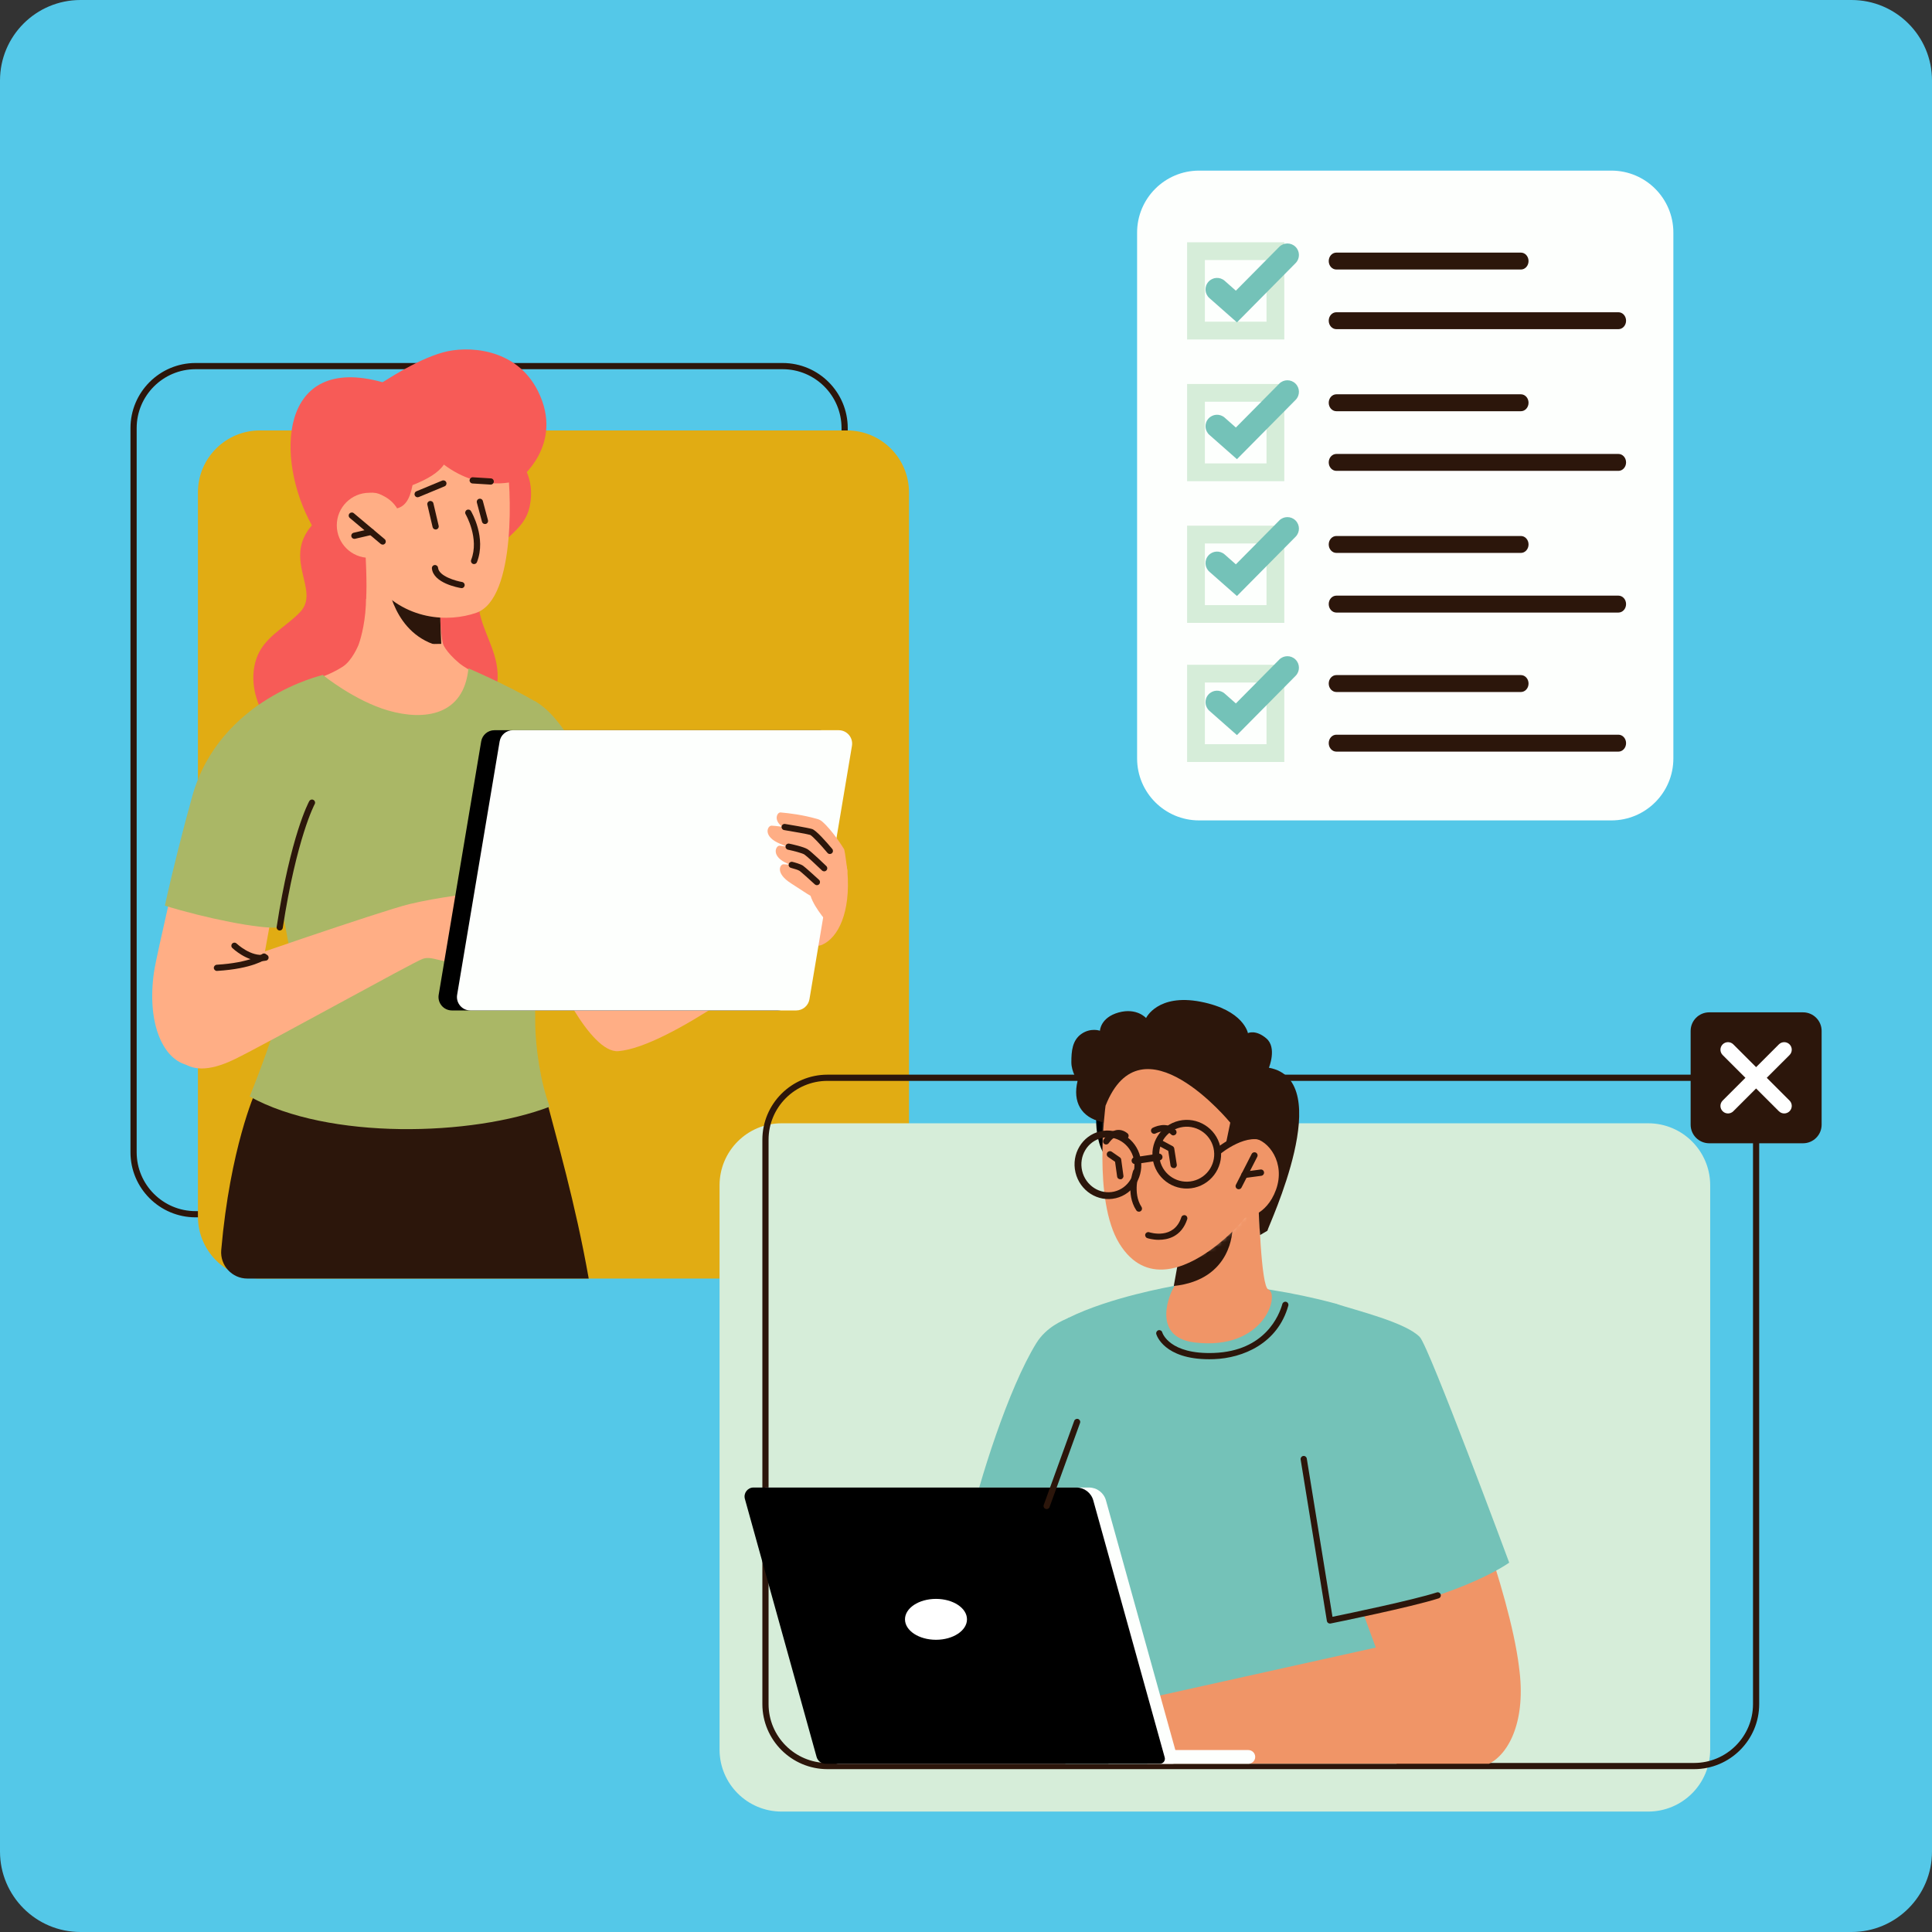 <svg width="385" height="385" viewBox="0 0 385 385" fill="none" xmlns="http://www.w3.org/2000/svg">
<rect x="0" y="0" width="385" height="385" fill="#333333" stroke="none"/>
<g clip-path="url(#clip0_1115_8)">
<path d="M368.962 0H16.038C7.18 0 0 7.18 0 16.038V368.962C0 377.82 7.18 385 16.038 385H368.962C377.82 385 385 377.82 385 368.962V16.038C385 7.18 377.82 0 368.962 0Z" fill="#54C8E8"/>
</g>
<g clip-path="url(#clip1_1115_8)">
<path d="M168.315 242.584H38.972C31.819 242.584 26 236.767 26 229.617V85.305C26 78.154 31.819 72.338 38.972 72.338H155.961C163.114 72.338 168.933 78.154 168.933 85.305V241.966C168.933 242.306 168.655 242.584 168.315 242.584ZM38.972 73.573C32.498 73.573 27.235 78.834 27.235 85.305V229.617C27.235 236.088 32.498 241.349 38.972 241.349H167.697V85.305C167.697 78.834 162.434 73.573 155.961 73.573H38.972Z" fill="#2C160B"/>
<path d="M51.796 254.785L168.785 254.785C175.608 254.785 181.139 249.256 181.139 242.435L181.139 98.123C181.139 91.303 175.608 85.774 168.785 85.774L51.796 85.774C44.973 85.774 39.441 91.303 39.441 98.123L39.441 242.435C39.441 249.256 44.973 254.785 51.796 254.785Z" fill="#E1AC13"/>
<path d="M103.752 92.047C103.752 92.047 86.777 91.35 86.363 90.812L62.149 104.687C56.256 111.516 63.884 117.641 59.832 121.938C57.337 124.587 53.846 126.316 51.956 129.422C50.295 132.157 50.14 135.621 50.993 138.709C51.845 141.796 53.606 144.55 55.576 147.075C68.808 159.783 93.281 155.707 98.569 138.61C101.627 128.724 91.836 124.093 96.586 113.405C99.514 106.823 104.487 106.28 105.586 100.772C106.686 95.264 103.752 92.035 103.752 92.035V92.047Z" fill="#F75B57"/>
<path d="M108.978 219.448L50.875 217.645C50.875 217.645 45.86 228.74 44.087 249.098C43.821 252.154 46.224 254.785 49.288 254.785H117.317C114.654 239.682 110.781 226.449 108.978 219.448Z" fill="#2C160B"/>
<path d="M71.408 128.601C76.621 131.898 87.889 133.781 87.889 133.781C87.771 132.201 87.938 130.287 88.278 128.298C87.975 127.088 87.808 125.156 87.722 123.204C87.586 120.667 87.567 118.079 87.586 116.919V116.295L89.371 114.9L70.685 106.428C75.324 118.87 71.408 128.601 71.408 128.601Z" fill="#FFAE85"/>
<path d="M76.999 115.486C77.301 115.955 78.234 126.6 87.957 128.848C87.821 126.31 87.648 120.963 87.666 119.802L77.005 115.48L76.999 115.486Z" fill="#2C160B"/>
<path d="M74.528 116.103C80.6 123.723 89.415 124.032 94.906 122.118C103.017 119.296 101.861 96.37 100.935 91.732C100.058 87.379 96.024 79.025 84.386 80.316C72.817 81.594 59.857 97.697 74.528 116.097V116.103Z" fill="#FFAE85"/>
<path d="M103.233 95.721C103.233 95.721 96.215 98.382 88.457 92.585C87.296 94.258 85.171 95.499 82.206 96.678C81.656 99.587 80.649 101.186 78.537 101.414C78.252 100.513 75.893 97.043 72.625 98.574C69.326 100.142 70.136 104.23 72.711 107.879C72.872 110.54 73.187 116.814 72.94 119.351C70.685 119.123 69.345 116.9 67.597 111.911C66.713 109.355 64.706 109.281 62.142 104.674C54.755 91.387 55.57 70.387 76.22 76.166C76.412 76.166 82.657 71.795 88.259 70.226C92.985 68.886 102.825 69.189 107.198 77.926C112.628 88.799 103.233 95.709 103.233 95.709V95.721Z" fill="#F75B57"/>
<path d="M88.278 128.298C88.278 128.298 88.71 129.805 91.533 132.17C93.096 133.479 98.563 136.27 98.563 136.27C82.2 153.207 60.598 136.208 60.598 136.208C63.075 135.214 65.453 134.658 68.276 132.868C70.179 131.657 71.402 128.601 71.402 128.601" fill="#FFAE85"/>
<path d="M102.726 170.668C102.726 170.668 105.87 181.813 109.027 190.625C110.021 193.397 117.514 209.963 123.24 209.469C133.352 208.599 155.213 191.884 163.905 185.21L164.732 176.96C152.551 181.937 130.072 189.55 126.588 189.989C125.847 185.784 119.843 166.149 119.843 166.149L102.72 170.668H102.726Z" fill="#FFAE85"/>
<path d="M166.209 170.946C166.209 170.946 168.593 170.347 168.859 173.558C169.563 182.03 166.919 186.858 163.917 188.229C160.915 189.6 161.94 184.345 161.94 184.345C161.94 184.345 164.424 177.88 164.356 177.794C164.288 177.714 166.215 170.94 166.215 170.94L166.209 170.946Z" fill="#FFAE85"/>
<path d="M109.558 220.534C94.128 226.437 65.41 227.215 49.751 218.509C54.514 206.839 58.424 193.397 58.424 193.397C58.424 193.187 58.016 190.915 57.386 187.457C56.75 184.036 55.885 179.418 54.971 174.484C52.395 160.752 49.294 144.346 49.189 143.025C48.942 140.363 64.335 134.51 64.335 134.51C64.335 134.51 70.611 139.623 77.332 141.58C84.633 143.698 92.441 142.568 93.343 133.189C93.343 133.189 100.855 136.381 106.816 139.87C107.964 147.748 108.576 163.308 108.792 172.156C108.848 173.688 106.395 188.179 106.661 204.233C106.729 208.586 107.686 215.829 109.571 220.534H109.558Z" fill="#AAB766"/>
<path d="M37.113 212.174C41.468 213.366 50.011 202.85 51.073 198.868C53.179 187.809 54.841 178.17 54.841 178.17L36.192 168.97C36.192 168.97 31.201 190.254 30.701 193.638C29.237 203.591 32.301 210.865 37.113 212.174Z" fill="#FFAE85"/>
<path d="M126.625 180.183C126.625 180.183 115.902 185.926 107.495 187.506C107.495 187.506 104.128 175.318 101.608 165.438C99.644 157.739 105.66 142.29 106.531 139.69C117.755 145.834 126.625 180.183 126.625 180.183Z" fill="#AAB766"/>
<path d="M32.857 180.474C40.671 182.912 52.049 185.259 55.743 184.808C58.09 173.434 64.335 134.51 64.335 134.51C64.335 134.51 43.796 139.135 38.324 158.628C36.6 164.778 34.389 173.441 32.857 180.474Z" fill="#AAB766"/>
<path d="M43.234 192.866C43.234 192.866 75.837 181.554 81.588 180.165C87.339 178.769 95.24 177.893 95.24 177.893C95.24 177.893 103.43 175.917 105.364 175.429C107.439 174.898 108.088 176.997 106.754 178.535C104.629 180.98 98.31 182.295 98.31 182.295C98.31 182.295 100.441 185.055 100.329 186.555C100.218 188.056 98.001 190.939 96.765 191.81C95.53 192.681 92.917 192.971 92.59 192.718C92.262 192.458 91.768 191.205 93.318 190.538C93.318 190.538 91.731 191.717 89.47 191.606C87.203 191.495 85.918 190.538 84.281 191.057C82.644 191.575 52.926 208.092 46.743 211.087C36.18 216.2 33.499 209.753 32.208 202.325C32.208 202.325 37.446 195.916 43.24 192.878L43.234 192.866Z" fill="#FFAE85"/>
<path d="M90.057 201.356H154.991C156.301 201.356 157.412 200.411 157.629 199.121L166.097 148.631C166.369 147.001 165.115 145.513 163.46 145.513H98.526C97.216 145.513 96.104 146.458 95.888 147.748L87.419 198.238C87.147 199.868 88.401 201.356 90.057 201.356Z" fill="black"/>
<path d="M93.732 201.356H158.666C159.976 201.356 161.088 200.411 161.304 199.121L169.773 148.631C170.045 147.001 168.791 145.513 167.135 145.513H102.201C100.892 145.513 99.78 146.458 99.564 147.748L91.095 198.238C90.823 199.868 92.077 201.356 93.732 201.356Z" fill="#FDFFFD"/>
<path d="M153.793 164.537C154.015 164.555 154.787 164.592 155.874 164.747C154.046 163.376 154.904 161.839 155.553 161.9C157.295 162.061 159.852 162.345 162.873 163.203C163.219 163.302 163.552 163.463 163.818 163.691C165.962 165.525 168.216 169.236 168.216 169.236C168.42 169.841 168.84 173.441 168.84 173.441C169.118 174.262 165.375 184.37 165.375 184.37C165.375 184.37 162.354 181.165 161.52 178.516C160.767 178.096 160.106 177.609 157.641 176.034C154.367 173.947 155.491 172.206 156.121 172.23C156.35 172.237 156.838 172.255 157.449 172.323C157.314 172.261 157.19 172.206 157.048 172.144C153.459 170.668 154.639 168.445 155.362 168.526C155.633 168.557 156.183 168.631 156.869 168.754C156.406 168.55 155.936 168.347 155.473 168.155C151.884 166.679 152.94 164.475 153.786 164.537H153.793Z" fill="#FFAE85"/>
<path d="M165.369 170.181C165.189 170.181 165.016 170.106 164.893 169.958C163.571 168.378 161.878 166.562 161.446 166.377C160.927 166.216 158.055 165.71 156.257 165.414C155.924 165.358 155.695 165.043 155.751 164.704C155.806 164.37 156.115 164.136 156.461 164.197C156.924 164.271 161.045 164.957 161.829 165.204C162.651 165.463 164.695 167.797 165.844 169.168C166.06 169.427 166.03 169.816 165.77 170.039C165.653 170.137 165.511 170.181 165.375 170.181H165.369Z" fill="#2C160B"/>
<path d="M164.238 173.638C164.084 173.638 163.929 173.583 163.806 173.465C162.7 172.397 160.761 170.582 160.279 170.273C159.846 170.001 158.117 169.551 157.023 169.322C156.69 169.254 156.474 168.927 156.548 168.594C156.616 168.26 156.943 168.05 157.277 168.118C157.752 168.217 160.168 168.742 160.94 169.236C161.693 169.711 164.362 172.286 164.665 172.582C164.912 172.817 164.918 173.212 164.677 173.453C164.553 173.577 164.393 173.638 164.232 173.638H164.238Z" fill="#2C160B"/>
<path d="M162.799 176.398C162.651 176.398 162.503 176.343 162.379 176.238C161.36 175.299 159.63 173.737 159.321 173.533C159.099 173.379 158.265 173.114 157.623 172.947C157.289 172.867 157.091 172.527 157.172 172.2C157.252 171.866 157.586 171.669 157.919 171.749C158.179 171.811 159.494 172.156 160.013 172.508C160.483 172.829 162.756 174.91 163.207 175.324C163.46 175.552 163.472 175.948 163.244 176.195C163.12 176.324 162.953 176.392 162.787 176.392L162.799 176.398Z" fill="#2C160B"/>
<path d="M73.601 111.164C77.183 111.164 80.087 108.261 80.087 104.68C80.087 101.1 77.183 98.197 73.601 98.197C70.019 98.197 67.115 101.1 67.115 104.68C67.115 108.261 70.019 111.164 73.601 111.164Z" fill="#FFAE85"/>
<path d="M55.743 185.426C55.712 185.426 55.681 185.426 55.65 185.419C55.311 185.37 55.082 185.055 55.132 184.715C57.954 166.457 61.482 159.912 61.63 159.647C61.79 159.35 62.167 159.239 62.47 159.406C62.766 159.573 62.878 159.943 62.711 160.246C62.674 160.307 59.128 166.92 56.348 184.907C56.299 185.209 56.039 185.432 55.737 185.432L55.743 185.426Z" fill="#2C160B"/>
<path d="M43.228 193.483C42.907 193.483 42.629 193.23 42.61 192.903C42.592 192.563 42.851 192.273 43.191 192.248C49.85 191.847 52.216 190.143 52.24 190.124C52.512 189.921 52.901 189.976 53.105 190.248C53.309 190.52 53.26 190.902 52.988 191.106C52.883 191.186 50.375 193.051 43.265 193.477C43.253 193.477 43.24 193.477 43.228 193.477V193.483Z" fill="#2C160B"/>
<path d="M52.037 191.52C49.053 191.52 46.415 189.025 46.292 188.908C46.045 188.673 46.039 188.284 46.273 188.037C46.508 187.79 46.903 187.784 47.144 188.019C47.175 188.044 50.054 190.767 52.784 190.217C53.118 190.149 53.445 190.365 53.513 190.699C53.581 191.032 53.365 191.359 53.031 191.427C52.698 191.495 52.364 191.526 52.037 191.526V191.52Z" fill="#2C160B"/>
<path d="M94.474 112.411C94.4 112.411 94.319 112.399 94.245 112.368C93.93 112.244 93.769 111.886 93.893 111.565C95.573 107.274 92.812 102.526 92.787 102.476C92.614 102.186 92.713 101.803 93.003 101.63C93.294 101.457 93.677 101.55 93.85 101.846C93.979 102.062 96.951 107.157 95.048 112.016C94.955 112.257 94.721 112.405 94.474 112.405V112.411Z" fill="#2C160B"/>
<path d="M86.808 105.514C86.53 105.514 86.276 105.323 86.209 105.039L85.165 100.587C85.084 100.253 85.294 99.92 85.628 99.846C85.961 99.772 86.295 99.975 86.369 100.309L87.413 104.761C87.493 105.094 87.283 105.428 86.95 105.502C86.9 105.514 86.857 105.52 86.808 105.52V105.514Z" fill="#2C160B"/>
<path d="M96.642 104.427C96.37 104.427 96.117 104.248 96.049 103.97L95.029 100.155C94.943 99.827 95.135 99.488 95.468 99.401C95.802 99.315 96.135 99.506 96.222 99.84L97.241 103.655C97.327 103.983 97.136 104.322 96.802 104.409C96.747 104.421 96.697 104.427 96.642 104.427Z" fill="#2C160B"/>
<path d="M91.978 117.196C91.947 117.196 91.91 117.196 91.879 117.19C91.317 117.098 86.351 116.202 86.067 113.269C86.036 112.93 86.283 112.627 86.623 112.596C86.962 112.565 87.265 112.812 87.296 113.152C87.463 114.838 90.891 115.782 92.083 115.98C92.417 116.036 92.645 116.351 92.59 116.69C92.54 116.993 92.281 117.209 91.978 117.209V117.196Z" fill="#2C160B"/>
<path d="M83.219 99.093C82.978 99.093 82.749 98.951 82.65 98.71C82.521 98.395 82.669 98.03 82.984 97.901L88.117 95.77C88.432 95.641 88.797 95.789 88.926 96.104C89.056 96.419 88.908 96.783 88.593 96.913L83.46 99.043C83.379 99.074 83.299 99.093 83.225 99.093H83.219Z" fill="#2C160B"/>
<path d="M97.791 96.567C97.791 96.567 97.766 96.567 97.754 96.567L94.159 96.345C93.819 96.326 93.559 96.03 93.578 95.69C93.603 95.351 93.893 95.091 94.233 95.11L97.828 95.332C98.168 95.351 98.427 95.647 98.408 95.987C98.39 96.314 98.118 96.567 97.791 96.567Z" fill="#2C160B"/>
<path d="M76.257 108.527C76.115 108.527 75.973 108.478 75.862 108.385L69.709 103.217C69.45 102.995 69.413 102.606 69.635 102.347C69.858 102.087 70.247 102.05 70.506 102.272L76.659 107.441C76.918 107.663 76.955 108.052 76.733 108.311C76.609 108.459 76.436 108.533 76.257 108.533V108.527Z" fill="#2C160B"/>
<path d="M70.618 107.379C70.34 107.379 70.08 107.187 70.018 106.903C69.938 106.57 70.148 106.237 70.482 106.162L73.823 105.384C74.151 105.31 74.491 105.514 74.565 105.848C74.645 106.181 74.435 106.514 74.101 106.588L70.76 107.366C70.71 107.379 70.667 107.385 70.618 107.385V107.379Z" fill="#2C160B"/>
<path d="M328.445 223.844H155.745C148.922 223.844 143.39 229.373 143.39 236.193V348.651C143.39 355.471 148.922 361 155.745 361H328.445C335.268 361 340.799 355.471 340.799 348.651V236.193C340.799 229.373 335.268 223.844 328.445 223.844Z" fill="#D6EDD9"/>
<path d="M337.593 352.547H164.893C157.74 352.547 151.921 346.73 151.921 339.58V227.123C151.921 219.972 157.74 214.156 164.893 214.156H349.948C350.287 214.156 350.565 214.434 350.565 214.773V339.58C350.565 346.73 344.746 352.547 337.593 352.547ZM164.893 215.391C158.419 215.391 153.156 220.652 153.156 227.123V339.58C153.156 346.051 158.419 351.312 164.893 351.312H337.593C344.067 351.312 349.33 346.051 349.33 339.58V215.391H164.893Z" fill="#2C160B"/>
<path d="M216.923 315.37C215.539 315.036 214.217 314.678 212.951 314.302C199.954 310.48 192.857 305.083 192.857 305.083C195.192 294.932 200.924 276.754 206.496 267.683C208.541 264.355 211.907 263.102 212.933 262.608C213.285 262.441 215.36 264.633 215.675 264.411L214.39 288.016L216.917 315.37H216.923Z" fill="#74C2B8"/>
<path d="M279.491 314.672C279.337 316.388 277.879 335.74 278.299 351.466H212.303C214.069 336.981 211.079 272.333 212.136 265.349C212.445 265.127 212.58 262.768 212.92 262.608C221.272 258.477 233.2 256.415 234.133 256.211C234.188 256.192 239.698 255.853 243.009 255.97C248.643 256.125 257.772 257.514 265.902 259.712C265.902 259.712 265.951 259.724 265.988 259.743C266.791 260.002 272.06 261.966 277.539 267.832C279.38 269.783 281.264 272.166 282.932 275.087C282.555 284.182 280.597 300.538 279.491 314.684V314.672Z" fill="#74C2B8"/>
<path d="M240.964 270.863C231.952 270.863 230.476 266.059 230.42 265.85C230.327 265.522 230.519 265.183 230.846 265.084C231.168 264.991 231.513 265.176 231.606 265.504C231.662 265.689 233.076 269.919 241.86 269.61C252.127 269.252 254.931 262.046 255.543 259.848C255.635 259.521 255.981 259.329 256.302 259.422C256.63 259.514 256.821 259.854 256.729 260.181C254.622 267.733 247.685 270.641 241.903 270.845C241.582 270.857 241.273 270.863 240.971 270.863H240.964Z" fill="#2C160B"/>
<path d="M218.566 220.892C218.566 220.892 217.269 230.111 222.933 232.649L225.719 220.151L218.566 220.892Z" fill="black"/>
<path d="M238.074 267.523C229.185 266.455 233.175 257.397 234.12 256.199C234.12 256.199 235.615 246.566 235.732 246.109L250.817 239.527C250.817 239.527 251.256 256.736 252.775 256.958C255.067 258.039 251.904 269.172 238.08 267.523H238.074Z" fill="#F09567"/>
<path d="M245.579 245.004C245.579 245.004 245.641 255.032 233.904 256.267L235.739 246.109L245.579 245.004Z" fill="#2C160B"/>
<mask id="mask0_1115_8" style="mask-type:luminance" maskUnits="userSpaceOnUse" x="220" y="208" width="34" height="44">
<path d="M220.722 221.108C220.722 221.108 218.072 241.269 225.281 248.981C226.843 250.654 229.104 251.481 231.39 251.333C235.158 251.092 242.169 249.746 246.833 243.473C248.748 240.898 251.169 240.318 251.96 237.206C253.244 232.149 255.054 222.831 252.744 217.212C249.452 209.21 221.025 201.621 220.716 221.108H220.722Z" fill="white"/>
</mask>
<g mask="url(#mask0_1115_8)">
<path d="M255.067 229.71L254.671 231.476L218.072 223.3V209.216L219.77 201.628H255.067V229.71Z" fill="#FFD2B5"/>
<path d="M254.671 231.476L254.387 232.735L218.072 224.628V223.3L254.671 231.476Z" fill="#FFD2B5"/>
<path d="M254.387 232.735L254.109 234.001L218.072 225.956V224.628L254.387 232.735Z" fill="#FFD1B4"/>
<path d="M254.109 234.001L253.825 235.261L218.072 227.283V225.956L254.109 234.001Z" fill="#FFD0B3"/>
<path d="M253.825 235.261L253.541 236.526L218.072 228.604V227.283L253.825 235.261Z" fill="#FFD0B2"/>
<path d="M253.541 236.526L253.263 237.786L218.072 229.932V228.604L253.541 236.526Z" fill="#FFCFB1"/>
<path d="M253.263 237.786L252.979 239.052L218.072 231.26V229.932L253.263 237.786Z" fill="#FFCEB0"/>
<path d="M252.979 239.052L252.695 240.311L218.072 232.587V231.26L252.979 239.052Z" fill="#FFCDAF"/>
<path d="M252.695 240.311L252.417 241.577L218.072 233.908V232.587L252.695 240.311Z" fill="#FFCCAE"/>
<path d="M252.417 241.577L252.133 242.837L218.072 235.236V233.908L252.417 241.577Z" fill="#FFCCAD"/>
<path d="M252.133 242.837L251.848 244.103L218.072 236.563V235.236L252.133 242.837Z" fill="#FFCBAC"/>
<path d="M251.848 244.103L251.57 245.368L218.072 237.891V236.563L251.848 244.103Z" fill="#FFCAAB"/>
<path d="M251.57 245.368L251.286 246.628L218.072 239.212V237.891L251.57 245.368Z" fill="#FFC9AA"/>
<path d="M251.286 246.628L251.002 247.894L218.072 240.54V239.212L251.286 246.628Z" fill="#FFC8A9"/>
<path d="M251.002 247.894L250.724 249.153L218.072 241.867V240.54L251.002 247.894Z" fill="#FFC8A8"/>
<path d="M250.724 249.153L250.44 250.419L218.072 243.195V241.867L250.724 249.153Z" fill="#FFC7A7"/>
<path d="M250.44 250.419L250.199 251.487H249.291L218.072 244.516V243.195L250.44 250.419Z" fill="#FFC6A6"/>
<path d="M243.349 251.487L218.072 245.844V244.516L249.291 251.487H243.349Z" fill="#FFC5A5"/>
<path d="M237.412 251.487L218.072 247.171V245.844L243.349 251.487H237.412Z" fill="#FFC5A4"/>
<path d="M231.47 251.487L218.072 248.499V247.171L237.412 251.487H231.47Z" fill="#FFC4A2"/>
<path d="M225.534 251.488L218.072 249.82V248.499L231.47 251.488H225.534Z" fill="#FFC3A1"/>
<path d="M219.591 251.487L218.072 251.148V249.82L225.534 251.487H219.591Z" fill="#FFC2A0"/>
</g>
<path d="M252.565 245.257L251.107 246.109C250.749 242.201 250.817 238.607 250.644 235.742C252.089 232.322 251.805 227.203 248.556 226.548C243.577 225.56 242.249 232.315 242.249 232.315C242.132 232.235 242.014 232.149 241.909 232.062C239.241 229.784 238.222 226.412 237.332 222.529C234.793 223.381 228.69 225.709 219.486 223.566C215.49 222.634 213.705 219.627 214.736 215.391C214.736 215.391 213.495 213.588 213.495 211.698C213.495 209.451 213.68 207.296 215.521 206.018C217.374 204.746 219.19 205.4 219.19 205.4C219.19 205.4 219.276 202.782 222.902 201.764C226.541 200.757 228.382 202.869 228.382 202.869C228.382 202.869 230.698 197.954 239.272 199.621C247.846 201.288 248.68 205.876 248.68 205.876C248.68 205.876 250.224 205.098 252.367 206.944C254.511 208.784 252.862 212.773 252.862 212.773C266.538 215.274 252.726 244.313 252.559 245.251L252.565 245.257Z" fill="#2C160B"/>
<path d="M302.705 332.196C300.753 316.506 290.246 290.678 290.246 290.678L265.092 302.589C265.092 302.589 270.059 317.333 274.16 328.318L225.917 339.031C226.108 342.124 227.77 348.163 228.629 351.473H296.719C300.741 349.466 304.181 342.779 302.699 332.202L302.705 332.196Z" fill="#F09567"/>
<path d="M259.799 290.752C262.022 304.904 265.024 322.915 265.024 322.915C290.165 319.167 300.747 311.393 300.747 311.393C300.747 311.393 284.767 268.332 282.932 266.442C280.165 263.546 270.386 261.163 265.988 259.743L259.805 290.752H259.799Z" fill="#74C2B8"/>
<path d="M248.766 351.473H220.883V348.743H248.766C249.52 348.743 250.131 349.355 250.131 350.108C250.131 350.861 249.52 351.473 248.766 351.473Z" fill="#FDFFFD"/>
<path d="M233.675 351.473H167.043C166.209 351.473 165.474 350.917 165.251 350.108L150.963 298.692C150.648 297.556 151.501 296.426 152.687 296.426H217.016C218.591 296.426 219.968 297.476 220.388 298.989L234.627 350.219C234.8 350.849 234.33 351.467 233.675 351.467V351.473Z" fill="#FDFFFD"/>
<path d="M231.149 351.473H164.516C163.682 351.473 162.947 350.917 162.725 350.108L148.437 298.692C148.122 297.556 148.974 296.426 150.16 296.426H214.489C216.064 296.426 217.442 297.476 217.862 298.989L232.1 350.219C232.273 350.849 231.804 351.467 231.149 351.467V351.473Z" fill="black"/>
<path d="M192.696 322.693C192.696 324.94 189.929 326.768 186.519 326.768C183.109 326.768 180.342 324.947 180.342 322.693C180.342 320.439 183.109 318.618 186.519 318.618C189.929 318.618 192.696 320.439 192.696 322.693Z" fill="white"/>
<path d="M220.302 220.386C220.302 220.386 217.751 239.132 223.032 247.764C228.314 256.39 236.449 252.488 241.032 249.228C245.628 245.961 248.105 242.683 248.105 242.683C248.105 242.683 252.343 242.417 254.276 237.082C256.21 231.735 252.8 227.197 249.742 226.808C246.685 226.419 244.004 229.296 244.004 229.296L245.165 223.72C245.165 223.72 227.48 202.109 220.296 220.374V220.386H220.302Z" fill="#F09567"/>
<path d="M227.072 241.448C226.825 241.497 226.559 241.398 226.424 241.17C224.262 237.903 225.738 233.513 225.8 233.334C225.911 233.001 226.275 232.834 226.597 232.951C226.93 233.063 227.109 233.427 226.979 233.748C226.961 233.791 225.651 237.731 227.467 240.497C227.659 240.793 227.585 241.182 227.288 241.367C227.22 241.411 227.152 241.448 227.078 241.466V241.454L227.072 241.448Z" fill="#2C160B"/>
<path d="M246.969 236.977C246.833 237.008 246.684 236.983 246.561 236.922C246.258 236.767 246.129 236.384 246.295 236.076L249.421 229.963C249.575 229.66 249.958 229.531 250.267 229.685C250.57 229.839 250.7 230.222 250.533 230.531L247.407 236.644C247.315 236.817 247.16 236.94 246.975 236.977H246.969Z" fill="#2C160B"/>
<path d="M251.379 234.304L248.074 234.748C247.722 234.798 247.413 234.551 247.37 234.199C247.321 233.847 247.605 233.532 247.92 233.495L251.188 233.056C251.54 233.007 251.849 233.254 251.892 233.606C251.935 233.933 251.713 234.236 251.391 234.304H251.379Z" fill="#2C160B"/>
<path d="M233.96 226.246C233.75 226.289 233.533 226.233 233.367 226.061C232.224 224.856 230.371 225.826 230.297 225.863C229.994 226.03 229.611 225.919 229.444 225.604C229.277 225.301 229.389 224.918 229.704 224.752C229.821 224.69 232.483 223.282 234.287 225.184C234.522 225.431 234.516 225.832 234.268 226.073C234.182 226.153 234.077 226.203 233.966 226.227L233.953 226.24L233.96 226.246Z" fill="#2C160B"/>
<path d="M220.574 228.067C220.426 228.098 220.253 228.067 220.104 227.987C219.808 227.802 219.728 227.407 219.907 227.116C219.944 227.042 221 225.449 222.507 225.196C223.255 225.079 224.008 225.295 224.682 225.851C224.947 226.079 224.99 226.468 224.762 226.734C224.533 226.999 224.144 227.042 223.879 226.814C223.489 226.499 223.1 226.369 222.717 226.425C221.741 226.567 220.988 227.765 220.975 227.765C220.876 227.913 220.728 228.012 220.568 228.043V228.067H220.574Z" fill="#2C160B"/>
<path d="M223.372 234.989C222.983 235.045 222.662 234.804 222.618 234.464L222.205 231.513L220.821 230.556C220.537 230.358 220.463 229.963 220.66 229.673C220.858 229.389 221.253 229.315 221.544 229.512L223.156 230.63C223.304 230.729 223.403 230.889 223.428 231.062L223.872 234.291C223.916 234.619 223.699 234.933 223.378 235.001V234.989H223.372Z" fill="#2C160B"/>
<path d="M234.009 232.76C233.638 232.828 233.317 232.581 233.255 232.248L232.805 229.345L230.859 228.296C230.55 228.129 230.439 227.752 230.605 227.45C230.772 227.147 231.149 227.03 231.452 227.197L233.669 228.395C233.842 228.487 233.953 228.654 233.997 228.851L234.503 232.068C234.559 232.402 234.343 232.723 234.009 232.791V232.766V232.76Z" fill="#2C160B"/>
<path d="M214.316 233.631C213.452 229.957 215.663 226.289 219.221 225.455C222.779 224.622 226.386 226.925 227.245 230.599C228.104 234.273 225.911 237.94 222.34 238.774C218.782 239.608 215.175 237.304 214.316 233.631ZM215.644 233.322C216.336 236.267 219.202 238.113 222.032 237.453C224.861 236.792 226.609 233.859 225.917 230.914C225.225 227.969 222.371 226.116 219.53 226.783C216.701 227.444 214.953 230.377 215.644 233.322Z" fill="#2C160B"/>
<path d="M229.827 231.568C228.962 227.894 231.254 224.208 234.929 223.344C238.605 222.479 242.293 224.77 243.157 228.444C244.022 232.118 241.73 235.804 238.055 236.668C234.38 237.533 230.692 235.242 229.827 231.568ZM231.149 231.253C231.841 234.199 234.787 236.026 237.734 235.335C240.68 234.643 242.509 231.698 241.817 228.753C241.125 225.807 238.179 223.98 235.232 224.671C232.286 225.363 230.457 228.308 231.149 231.253Z" fill="#2C160B"/>
<path d="M231.131 231.235C231.476 231.155 231.705 230.821 231.649 230.469C231.594 230.105 231.248 229.833 230.871 229.895L226.084 230.611C225.707 230.673 225.448 231.013 225.509 231.389C225.565 231.754 225.911 232.025 226.288 231.963L231.075 231.247C231.075 231.247 231.118 231.235 231.131 231.235Z" fill="#2C160B"/>
<path d="M252.911 227.777C253.072 227.74 253.226 227.635 253.319 227.487C253.523 227.172 253.436 226.746 253.127 226.536C248.667 223.578 242.521 228.716 242.249 228.944C241.959 229.197 241.934 229.623 242.169 229.901C242.404 230.197 242.842 230.216 243.126 229.988C243.188 229.944 248.76 225.295 252.361 227.684C252.522 227.783 252.713 227.826 252.886 227.783H252.911V227.777Z" fill="#2C160B"/>
<path d="M230.951 247.067C229.673 247.067 228.697 246.752 228.629 246.727C228.308 246.622 228.128 246.27 228.233 245.949C228.338 245.628 228.691 245.449 229.012 245.554C229.216 245.622 233.929 247.097 235.411 242.571C235.516 242.244 235.868 242.071 236.19 242.176C236.517 242.281 236.69 242.633 236.585 242.954C236.048 244.597 235.102 245.77 233.774 246.437C232.823 246.918 231.816 247.06 230.945 247.06L230.951 247.067Z" fill="#2C160B"/>
<path d="M359.3 201.733H340.608C338.561 201.733 336.902 203.391 336.902 205.437V224.122C336.902 226.168 338.561 227.826 340.608 227.826H359.3C361.347 227.826 363.006 226.168 363.006 224.122V205.437C363.006 203.391 361.347 201.733 359.3 201.733Z" fill="#2C160B"/>
<path d="M356.613 208.117C356.026 207.531 355.075 207.531 354.488 208.117L349.948 212.656L345.408 208.117C344.821 207.531 343.869 207.531 343.283 208.117C342.696 208.704 342.696 209.655 343.283 210.241L347.823 214.78L343.283 219.318C342.696 219.904 342.696 220.855 343.283 221.442C343.869 222.029 344.821 222.029 345.408 221.442L349.948 216.904L354.488 221.442C355.075 222.029 356.026 222.029 356.613 221.442C357.2 220.855 357.2 219.904 356.613 219.318L352.073 214.78L356.613 210.241C357.2 209.655 357.2 208.704 356.613 208.117Z" fill="white"/>
<path d="M321.107 34H238.951C232.128 34 226.596 39.529 226.596 46.349V151.138C226.596 157.958 232.128 163.487 238.951 163.487H321.107C327.93 163.487 333.461 157.958 333.461 151.138V46.349C333.461 39.529 327.93 34 321.107 34Z" fill="#FDFFFD"/>
<path d="M255.932 67.651H236.56V48.282H255.932V67.651ZM240.1 64.107H252.386V51.82H240.1V64.107Z" fill="#D6EDD9"/>
<path d="M255.932 95.888H236.56V76.518H255.932V95.888ZM240.1 92.344H252.386V80.056H240.1V92.344Z" fill="#D6EDD9"/>
<path d="M255.932 124.124H236.56V104.755H255.932V124.124ZM240.1 120.586H252.386V108.299H240.1V120.586Z" fill="#D6EDD9"/>
<path d="M254.913 49.202L246.277 57.926L244.047 55.957C243.096 55.117 241.644 55.21 240.804 56.16C239.964 57.111 240.057 58.562 241.008 59.402L246.493 64.243L258.18 52.431C259.076 51.53 259.064 50.072 258.162 49.183C257.26 48.288 255.802 48.3 254.913 49.202Z" fill="#74C2B8"/>
<path d="M254.913 76.469L246.277 85.194L244.047 83.224C243.096 82.384 241.644 82.477 240.804 83.428C239.964 84.379 240.057 85.829 241.008 86.669L246.493 91.504L258.18 79.692C259.076 78.79 259.064 77.333 258.162 76.444C257.26 75.549 255.802 75.561 254.913 76.463V76.469Z" fill="#74C2B8"/>
<path d="M254.913 103.736L246.277 112.46L244.047 110.491C243.096 109.651 241.644 109.744 240.804 110.695C239.964 111.645 240.057 113.096 241.008 113.936L246.493 118.771L258.18 106.959C259.076 106.057 259.064 104.6 258.162 103.711C257.26 102.816 255.802 102.828 254.913 103.73V103.736Z" fill="#74C2B8"/>
<path d="M255.932 151.842H236.56V132.472H255.932V151.842ZM240.1 148.298H252.386V136.01H240.1V148.298Z" fill="#D6EDD9"/>
<path d="M266.303 50.338H303.082C303.922 50.338 304.601 51.091 304.601 52.024C304.601 52.956 303.922 53.709 303.082 53.709H266.303C265.463 53.709 264.783 52.956 264.783 52.024C264.783 51.091 265.463 50.338 266.303 50.338Z" fill="#2C160B"/>
<path d="M266.303 62.224H322.515C323.355 62.224 324.035 62.977 324.035 63.91C324.035 64.842 323.355 65.595 322.515 65.595H266.303C265.463 65.595 264.783 64.842 264.783 63.91C264.783 62.977 265.463 62.224 266.303 62.224Z" fill="#2C160B"/>
<path d="M266.303 78.574H303.082C303.922 78.574 304.601 79.328 304.601 80.26C304.601 81.192 303.922 81.946 303.082 81.946H266.303C265.463 81.946 264.783 81.192 264.783 80.26C264.783 79.328 265.463 78.574 266.303 78.574Z" fill="#2C160B"/>
<path d="M266.303 90.46H322.515C323.355 90.46 324.035 91.214 324.035 92.146C324.035 93.079 323.355 93.832 322.515 93.832H266.303C265.463 93.832 264.783 93.079 264.783 92.146C264.783 91.214 265.463 90.46 266.303 90.46Z" fill="#2C160B"/>
<path d="M266.303 106.811H303.082C303.922 106.811 304.601 107.564 304.601 108.496C304.601 109.429 303.922 110.182 303.082 110.182H266.303C265.463 110.182 264.783 109.429 264.783 108.496C264.783 107.564 265.463 106.811 266.303 106.811Z" fill="#2C160B"/>
<path d="M266.303 118.697H322.515C323.355 118.697 324.035 119.45 324.035 120.382C324.035 121.315 323.355 122.068 322.515 122.068H266.303C265.463 122.068 264.783 121.315 264.783 120.382C264.783 119.45 265.463 118.697 266.303 118.697Z" fill="#2C160B"/>
<path d="M266.303 134.528H303.082C303.922 134.528 304.601 135.282 304.601 136.214C304.601 137.146 303.922 137.9 303.082 137.9H266.303C265.463 137.9 264.783 137.146 264.783 136.214C264.783 135.282 265.463 134.528 266.303 134.528Z" fill="#2C160B"/>
<path d="M266.303 146.408H322.515C323.355 146.408 324.035 147.162 324.035 148.094C324.035 149.026 323.355 149.78 322.515 149.78H266.303C265.463 149.78 264.783 149.026 264.783 148.094C264.783 147.162 265.463 146.408 266.303 146.408Z" fill="#2C160B"/>
<path d="M254.913 131.454L246.277 140.178L244.047 138.209C243.096 137.369 241.644 137.461 240.804 138.412C239.964 139.363 240.057 140.814 241.008 141.654L246.493 146.489L258.18 134.677C259.076 133.775 259.064 132.318 258.162 131.429C257.26 130.534 255.802 130.546 254.913 131.447V131.454Z" fill="#74C2B8"/>
<path d="M265.024 323.533C264.901 323.533 264.777 323.496 264.672 323.421C264.536 323.329 264.444 323.181 264.413 323.014L259.187 290.85C259.131 290.517 259.36 290.196 259.7 290.14C260.033 290.085 260.355 290.313 260.41 290.653L265.531 322.187C268.545 321.569 281.561 318.865 286.311 317.333C286.638 317.228 286.984 317.407 287.089 317.735C287.194 318.062 287.015 318.408 286.688 318.513C281.258 320.26 265.797 323.397 265.142 323.526C265.099 323.533 265.061 323.539 265.018 323.539L265.024 323.533Z" fill="#2C160B"/>
<path d="M208.572 300.724C208.504 300.724 208.43 300.711 208.362 300.687C208.04 300.569 207.874 300.217 207.991 299.896L214.063 283.145C214.18 282.824 214.533 282.663 214.854 282.774C215.175 282.891 215.342 283.243 215.224 283.564L209.152 300.316C209.06 300.569 208.825 300.724 208.572 300.724Z" fill="#2C160B"/>
</g>
<defs>
<clipPath id="clip0_1115_8">
<rect width="385" height="385" fill="white"/>
</clipPath>
<clipPath id="clip1_1115_8">
<rect width="337" height="327" fill="white" transform="translate(26 34)"/>
</clipPath>
</defs>
</svg>
